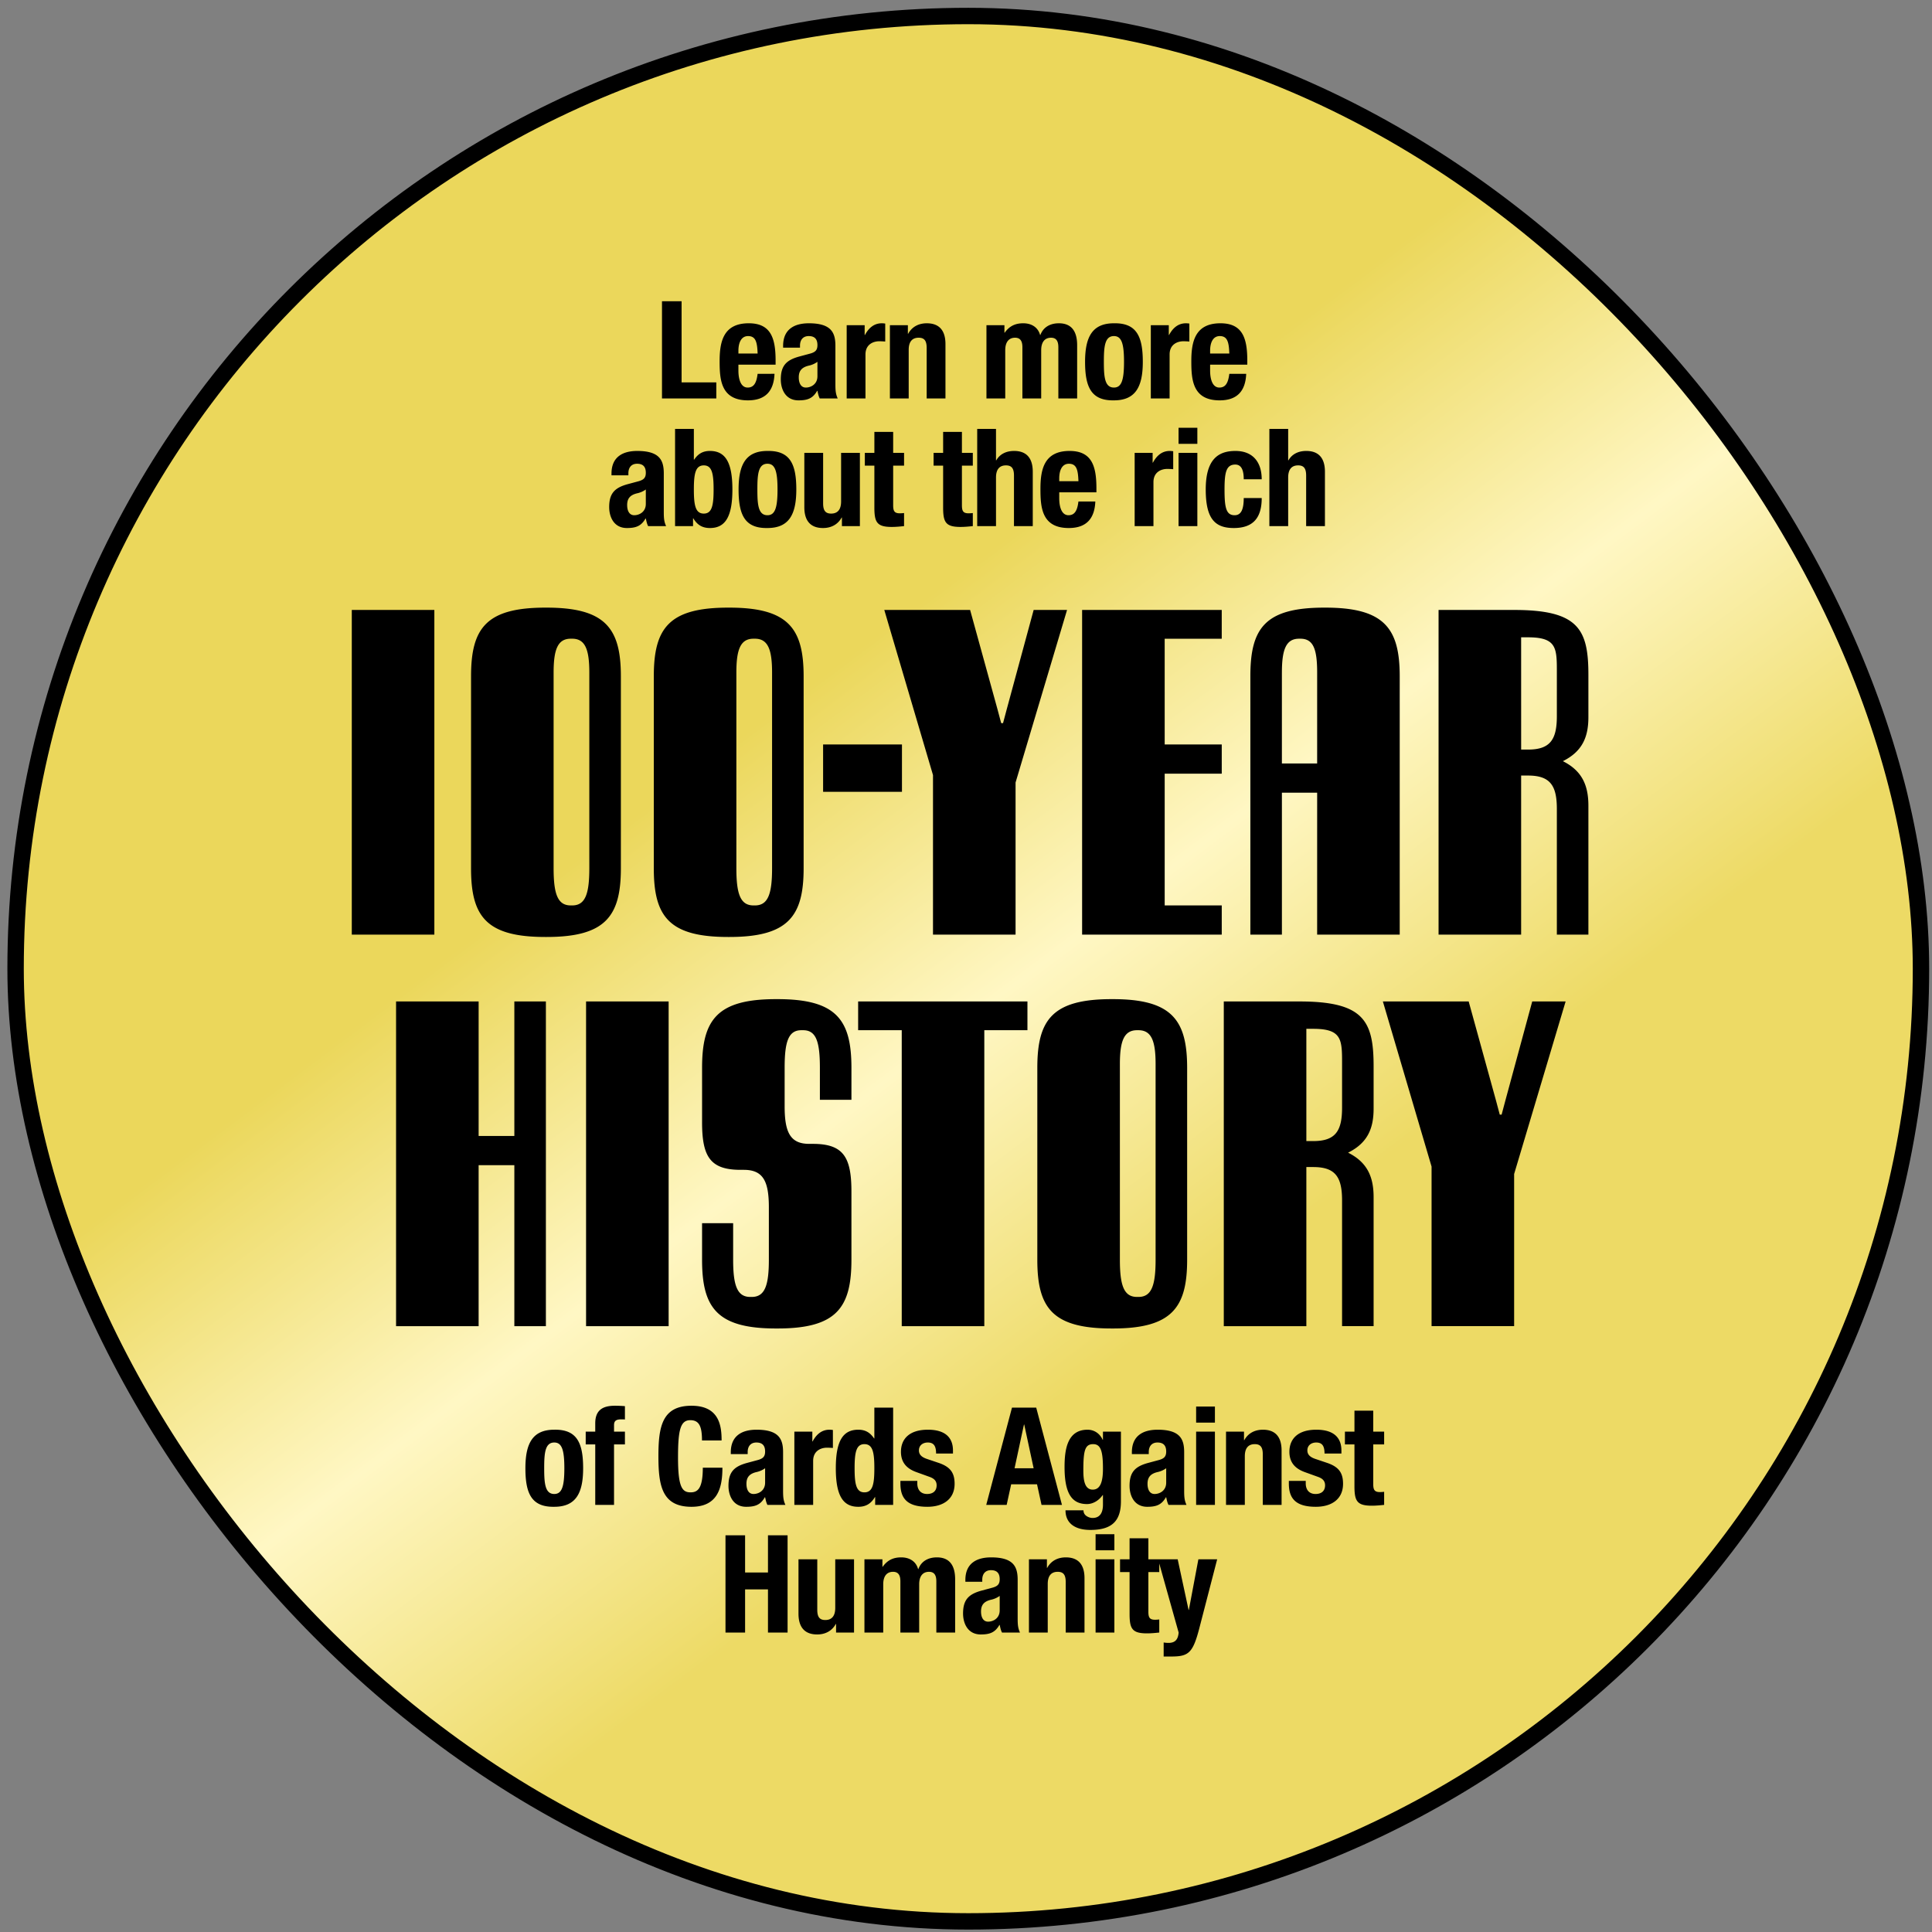 <svg width="227" height="227" viewBox="0 0 227 227" fill="none" xmlns="http://www.w3.org/2000/svg"><rect x="0" y="0" width="227" height="227" fill="#808080" stroke="none"/><rect x="1.832" y="1.88" width="223.873" height="223.873" rx="111.937" fill="url(#a)"/><path d="M84.163 46.816H77.78V35.392h2.303v9.536h4.08v1.888Zm6.965-3.968H86.76v.688c0 1.008.272 2 1.088 2 .736 0 1.04-.56 1.168-1.616H91c-.08 2-1.04 3.12-3.12 3.12-3.2 0-3.328-2.464-3.328-4.608 0-2.304.448-4.448 3.424-4.448 2.576 0 3.152 1.728 3.152 4.368v.496Zm-4.368-1.312h2.256c-.048-1.312-.208-2.048-1.12-2.048-.88 0-1.136.912-1.136 1.712v.336Zm7.236-.688h-1.984v-.208c0-1.984 1.36-2.656 3.024-2.656 2.624 0 3.12 1.088 3.12 2.64v4.528c0 .8.048 1.168.272 1.664h-2.112c-.144-.272-.208-.608-.272-.896h-.032c-.512.896-1.136 1.12-2.192 1.12-1.536 0-2.08-1.312-2.08-2.464 0-1.616.656-2.272 2.176-2.688l1.248-.336c.656-.176.88-.432.88-1.008 0-.656-.288-1.056-1.024-1.056-.672 0-1.024.448-1.024 1.12v.24Zm2.048 3.36v-1.696a2.73 2.73 0 0 1-.944.432c-.896.192-1.248.624-1.248 1.392 0 .656.24 1.2.832 1.2s1.36-.384 1.36-1.328Zm3.437 2.608v-8.608h2.112v1.152h.032c.448-.832 1.072-1.376 1.984-1.376.128 0 .272.016.4.032v2.112a9.896 9.896 0 0 0-.688-.032c-.768 0-1.632.4-1.632 1.552v5.168h-2.208Zm5.078 0v-8.608h2.112v1.008h.032c.464-.848 1.264-1.232 2.192-1.232 1.376 0 2.192.752 2.192 2.448v6.384h-2.208V40.88c0-.864-.288-1.2-.944-1.2-.752 0-1.168.464-1.168 1.424v5.712h-2.208Zm11.344 0v-8.608h2.112v.88h.032c.56-.784 1.248-1.104 2.176-1.104 1.008 0 1.744.496 1.984 1.376h.032c.336-.912 1.136-1.376 2.176-1.376 1.456 0 2.144.912 2.144 2.576v6.256h-2.208V40.8c0-.72-.24-1.12-.864-1.12-.704 0-1.152.48-1.152 1.472v5.664h-2.208V40.8c0-.72-.24-1.12-.864-1.12-.704 0-1.152.48-1.152 1.472v5.664h-2.208Zm11.587-4.304c0-2.944.864-4.528 3.392-4.528 2.656-.048 3.392 1.536 3.392 4.528 0 2.944-.864 4.528-3.392 4.528-2.656.048-3.392-1.536-3.392-4.528Zm2.208 0c0 1.76.096 3.024 1.184 3.024.896 0 1.184-.88 1.184-3.024s-.288-3.024-1.184-3.024c-1.088 0-1.184 1.264-1.184 3.024Zm5.517 4.304v-8.608h2.112v1.152h.032c.448-.832 1.072-1.376 1.984-1.376.128 0 .272.016.4.032v2.112a9.896 9.896 0 0 0-.688-.032c-.768 0-1.632.4-1.632 1.552v5.168h-2.208Zm11.335-3.968h-4.368v.688c0 1.008.272 2 1.088 2 .736 0 1.04-.56 1.168-1.616h1.984c-.08 2-1.04 3.12-3.12 3.12-3.2 0-3.328-2.464-3.328-4.608 0-2.304.448-4.448 3.424-4.448 2.576 0 3.152 1.728 3.152 4.368v.496Zm-4.368-1.312h2.256c-.048-1.312-.208-2.048-1.12-2.048-.88 0-1.136.912-1.136 1.712v.336Zm-68.35 14.312h-1.984v-.208c0-1.984 1.36-2.656 3.024-2.656 2.624 0 3.12 1.088 3.12 2.64v4.528c0 .8.048 1.168.272 1.664h-2.112c-.144-.272-.208-.608-.272-.896h-.032c-.512.896-1.136 1.12-2.192 1.12-1.536 0-2.08-1.312-2.08-2.464 0-1.616.656-2.272 2.176-2.688L75 56.552c.656-.176.88-.432.88-1.008 0-.656-.288-1.056-1.024-1.056-.672 0-1.024.448-1.024 1.12v.24Zm2.048 3.36v-1.696a2.73 2.73 0 0 1-.944.432c-.896.192-1.248.624-1.248 1.392 0 .656.24 1.2.832 1.2s1.36-.384 1.36-1.328Zm5.645-1.696c0 1.872.192 2.832 1.168 2.832.96 0 1.152-.96 1.152-2.832 0-1.872-.192-2.832-1.152-2.832-.976 0-1.168.96-1.168 2.832Zm-2.208 4.304V50.392h2.208v3.616h.032c.464-.688 1.024-1.024 1.856-1.024 1.808 0 2.64 1.328 2.64 4.528 0 3.2-.832 4.528-2.64 4.528-.864 0-1.472-.336-1.952-1.136h-.032v.912h-2.112Zm7.462-4.304c0-2.944.864-4.528 3.392-4.528 2.656-.048 3.392 1.536 3.392 4.528 0 2.944-.864 4.528-3.392 4.528-2.656.048-3.392-1.536-3.392-4.528Zm2.208 0c0 1.76.096 3.024 1.184 3.024.896 0 1.184-.88 1.184-3.024s-.288-3.024-1.184-3.024c-1.088 0-1.184 1.264-1.184 3.024Zm9.934 4.304v-1.008h-.032c-.464.848-1.264 1.232-2.192 1.232-1.376 0-2.192-.752-2.192-2.448v-6.384h2.208v5.936c0 .864.288 1.2.944 1.2.752 0 1.168-.464 1.168-1.424v-5.712h2.208v8.608h-2.112Zm3.814-8.608v-2.464h2.208v2.464h1.28v1.504h-1.28v4.656c0 .672.144.944.784.944.176 0 .352-.016.496-.032v1.536c-.48.048-.928.096-1.44.096-1.728 0-2.048-.528-2.048-2.272v-4.928h-1.12v-1.504h1.12Zm8.078 0v-2.464h2.208v2.464h1.28v1.504h-1.28v4.656c0 .672.144.944.784.944.176 0 .352-.016.496-.032v1.536c-.48.048-.928.096-1.44.096-1.728 0-2.048-.528-2.048-2.272v-4.928h-1.12v-1.504h1.12Zm4.004 8.608V50.392h2.208v3.696h.032c.416-.736 1.168-1.104 2.096-1.104 1.376 0 2.192.752 2.192 2.448v6.384h-2.208V55.88c0-.864-.288-1.2-.944-1.2-.752 0-1.168.464-1.168 1.424v5.712h-2.208Zm14.006-3.968h-4.368v.688c0 1.008.272 2 1.088 2 .736 0 1.04-.56 1.168-1.616h1.984c-.08 2-1.04 3.12-3.12 3.12-3.2 0-3.328-2.464-3.328-4.608 0-2.304.448-4.448 3.424-4.448 2.576 0 3.152 1.728 3.152 4.368v.496Zm-4.368-1.312h2.256c-.048-1.312-.208-2.048-1.12-2.048-.88 0-1.136.912-1.136 1.712v.336Zm8.862 5.28v-8.608h2.112v1.152h.032c.448-.832 1.072-1.376 1.984-1.376.128 0 .272.016.4.032v2.112a9.896 9.896 0 0 0-.688-.032c-.768 0-1.632.4-1.632 1.552v5.168h-2.208Zm5.158 0v-8.608h2.208v8.608h-2.208Zm0-9.664v-1.888h2.208v1.888h-2.208Zm9.77 4.16h-2.112c0-.832-.16-1.728-.992-1.728-1.088 0-1.264.96-1.264 2.944 0 2.128.192 3.008 1.184 3.008.736 0 1.072-.624 1.072-2.016h2.112c0 2.256-.944 3.52-3.28 3.52-2.208 0-3.296-1.072-3.296-4.528 0-3.536 1.456-4.528 3.488-4.528s3.088 1.296 3.088 3.328Zm.9 5.504V50.392h2.208v3.696h.032c.416-.736 1.168-1.104 2.096-1.104 1.376 0 2.192.752 2.192 2.448v6.384h-2.208V55.88c0-.864-.288-1.2-.944-1.2-.752 0-1.168.464-1.168 1.424v5.712h-2.208Zm-107.811 48v-38.15h9.701v38.15h-9.7Zm22.895.273h-.163c-6.976 0-8.72-2.453-8.72-8.066V79.46c0-5.614 1.744-8.066 8.72-8.066h.163c6.922 0 8.72 2.452 8.72 8.066v22.563c0 5.613-1.798 8.066-8.72 8.066Zm2.834-3.706h.164c1.526 0 2.016-1.308 2.016-4.36v-23c0-2.724-.49-3.978-2.016-3.978h-.164c-1.526 0-2.016 1.254-2.016 3.979v22.999c0 3.052.49 4.36 2.016 4.36Zm18.64 3.706h-.164c-6.976 0-8.72-2.453-8.72-8.066V79.46c0-5.614 1.744-8.066 8.72-8.066h.163c6.922 0 8.72 2.452 8.72 8.066v22.563c0 5.613-1.798 8.066-8.72 8.066Zm2.833-3.706h.164c1.526 0 2.016-1.308 2.016-4.36v-23c0-2.724-.49-3.978-2.016-3.978h-.164c-1.526 0-2.016 1.254-2.016 3.979v22.999c0 3.052.49 4.36 2.016 4.36Zm17.441-18.912v5.56h-9.266v-5.56h9.266Zm3.646 22.345V91.068L103.9 71.666h10.083l3.215 11.663.436 1.635h.218l.436-1.635 3.161-11.663h3.924l-6.049 20.274v17.876h-9.701Zm17.521 0v-38.15h16.405v3.38h-6.704V87.47h6.704v3.434h-6.704v15.478h6.704v3.433h-16.405Zm37.316 0h-9.701V93.139h-4.142v16.677h-3.706V79.46c0-5.614 1.689-8.066 8.665-8.066h.164c6.921 0 8.72 2.452 8.72 8.066v30.356Zm-13.843-30.792v10.682h4.142V79.024c0-2.725-.436-3.979-1.962-3.979h-.164c-1.526 0-2.016 1.254-2.016 3.979Zm36.013 30.792h-3.706v-14.77c0-2.724-.763-3.923-3.379-3.923h-.818v18.693h-9.701v-38.15h8.884c7.575 0 8.72 2.29 8.72 7.63v4.96c0 2.343-.709 4.033-2.998 5.177 2.289 1.145 2.998 2.889 2.998 5.232v15.151Zm-7.903-21.745h.818c2.616 0 3.379-1.2 3.379-3.924v-4.85c0-3.053.109-4.415-3.379-4.415h-.818V88.07ZM46.535 117.666h9.702v15.805h4.196v-15.805h3.706v38.15h-3.706v-18.911h-4.197v18.911h-9.7v-38.15Zm22.325 38.15v-38.15h9.701v38.15h-9.7Zm13.63-23.98v-6.376c0-5.614 1.744-8.066 8.666-8.066h.218c6.921 0 8.665 2.452 8.665 8.066v3.76h-3.706v-3.76c0-3.052-.436-4.415-1.962-4.415h-.218c-1.526 0-1.962 1.363-1.962 4.415v4.523c0 3.052.654 4.415 2.889 4.415h.436c3.597 0 4.523 1.58 4.523 5.613v8.012c0 5.613-1.744 8.066-8.665 8.066h-.218c-6.922 0-8.666-2.453-8.666-8.066v-4.306h3.652v4.306c0 3.052.49 4.36 2.016 4.36h.164c1.526 0 2.016-1.308 2.016-4.36v-6.159c0-3.052-.654-4.414-2.943-4.414h-.381c-3.597 0-4.524-1.581-4.524-5.614Zm18.337-10.791v-3.379h19.892v3.379h-5.068v34.771h-9.701v-34.771h-5.123Zm29.936 35.044h-.163c-6.976 0-8.72-2.453-8.72-8.066V125.46c0-5.614 1.744-8.066 8.72-8.066h.163c6.922 0 8.72 2.452 8.72 8.066v22.563c0 5.613-1.798 8.066-8.72 8.066Zm2.834-3.706h.164c1.526 0 2.016-1.308 2.016-4.36v-22.999c0-2.725-.49-3.979-2.016-3.979h-.164c-1.526 0-2.016 1.254-2.016 3.979v22.999c0 3.052.49 4.36 2.016 4.36Zm27.795 3.433h-3.706v-14.769c0-2.725-.763-3.924-3.379-3.924h-.817v18.693h-9.701v-38.15h8.883c7.576 0 8.72 2.289 8.72 7.63v4.96c0 2.343-.708 4.033-2.997 5.177 2.289 1.145 2.997 2.889 2.997 5.232v15.151Zm-7.902-21.745h.817c2.616 0 3.379-1.199 3.379-3.924v-4.851c0-3.052.109-4.414-3.379-4.414h-.817v13.189Zm14.712 21.745v-18.748l-5.722-19.402h10.082l3.216 11.663.436 1.635h.218l.436-1.635 3.161-11.663h3.924l-6.05 20.274v17.876h-9.701Zm-106.47 16.696c0-2.944.864-4.528 3.392-4.528 2.656-.048 3.392 1.536 3.392 4.528 0 2.944-.864 4.528-3.392 4.528-2.656.048-3.392-1.536-3.392-4.528Zm2.208 0c0 1.76.096 3.024 1.184 3.024.896 0 1.184-.88 1.184-3.024s-.288-3.024-1.184-3.024c-1.088 0-1.184 1.264-1.184 3.024Zm5.998 4.304v-7.104h-1.12v-1.504h1.12v-.976c0-1.552.88-2.064 2.304-2.064.4 0 .784.016 1.184.048v1.568c-.144-.016-.288-.016-.432-.016-.624 0-.848.192-.848.688v.752h1.28v1.504h-1.28v7.104h-2.208Zm14.846-7.568H82.48c0-1.664-.336-2.384-1.376-2.384-1.168 0-1.44 1.168-1.44 4.4 0 3.456.48 4.08 1.472 4.08.832 0 1.44-.432 1.44-2.896h2.304c0 2.464-.608 4.592-3.632 4.592-3.456 0-3.888-2.464-3.888-5.936s.432-5.936 3.888-5.936c3.296 0 3.536 2.416 3.536 4.08Zm3.064 1.6h-1.984v-.208c0-1.984 1.36-2.656 3.024-2.656 2.624 0 3.12 1.088 3.12 2.64v4.528c0 .8.048 1.168.272 1.664h-2.112c-.144-.272-.208-.608-.272-.896h-.032c-.512.896-1.136 1.12-2.192 1.12-1.536 0-2.08-1.312-2.08-2.464 0-1.616.656-2.272 2.176-2.688l1.248-.336c.656-.176.88-.432.88-1.008 0-.656-.288-1.056-1.024-1.056-.672 0-1.024.448-1.024 1.12v.24Zm2.048 3.36v-1.696a2.73 2.73 0 0 1-.944.432c-.896.192-1.248.624-1.248 1.392 0 .656.24 1.2.832 1.2s1.36-.384 1.36-1.328Zm3.437 2.608v-8.608h2.112v1.152h.032c.448-.832 1.072-1.376 1.984-1.376.128 0 .272.016.4.032v2.112a9.896 9.896 0 0 0-.688-.032c-.768 0-1.632.4-1.632 1.552v5.168h-2.208Zm7.078-4.304c0 1.872.192 2.832 1.152 2.832.976 0 1.168-.96 1.168-2.832 0-1.872-.192-2.832-1.168-2.832-.96 0-1.152.96-1.152 2.832Zm2.416 4.304v-.912h-.032c-.48.8-1.088 1.136-1.952 1.136-1.808 0-2.64-1.328-2.64-4.528 0-3.2.832-4.528 2.64-4.528.832 0 1.392.336 1.856 1.024h.032v-3.616h2.208v11.424h-2.112Zm2.966-2.816h1.984v.288c0 .752.4 1.248 1.152 1.248.672 0 1.12-.336 1.12-1.024 0-.56-.368-.816-.8-.976l-1.552-.56c-1.216-.432-1.84-1.184-1.84-2.4 0-1.424.896-2.592 3.168-2.592 2 0 2.944.896 2.944 2.448v.352h-1.984c0-.864-.256-1.296-.976-1.296-.56 0-1.04.32-1.04.928 0 .416.224.768.96 1.008l1.328.448c1.392.464 1.904 1.168 1.904 2.464 0 1.808-1.344 2.704-3.2 2.704-2.48 0-3.168-1.088-3.168-2.736V174Zm10.085 2.816 3.024-11.424h2.848l3.024 11.424h-2.4l-.528-2.416h-3.04l-.528 2.416h-2.4Zm4.432-9.44-1.104 5.136h2.24l-1.104-5.136h-.032Zm9.281.832h2.112v8.176c0 2.272-1.008 3.376-3.584 3.376-1.872 0-2.928-.832-2.928-2.304h2.112c0 .288.128.512.336.656.208.144.464.24.736.24.896 0 1.216-.672 1.216-1.552v-1.136h-.032c-.448.64-1.136 1.056-1.84 1.056-1.76 0-2.64-1.2-2.64-4.352 0-2.016.304-4.384 2.704-4.384.608 0 1.36.288 1.776 1.184h.032v-.96Zm-2.304 4.576c0 1.184.176 2.24 1.104 2.24.928 0 1.2-1.008 1.2-2.464 0-2.096-.272-2.88-1.152-2.88-.976 0-1.152.784-1.152 3.104Zm7.686-1.936h-1.984v-.208c0-1.984 1.36-2.656 3.024-2.656 2.624 0 3.12 1.088 3.12 2.64v4.528c0 .8.048 1.168.272 1.664h-2.112c-.144-.272-.208-.608-.272-.896h-.032c-.512.896-1.136 1.12-2.192 1.12-1.536 0-2.08-1.312-2.08-2.464 0-1.616.656-2.272 2.176-2.688l1.248-.336c.656-.176.88-.432.88-1.008 0-.656-.288-1.056-1.024-1.056-.672 0-1.024.448-1.024 1.12v.24Zm2.048 3.36v-1.696a2.73 2.73 0 0 1-.944.432c-.896.192-1.248.624-1.248 1.392 0 .656.24 1.2.832 1.2s1.36-.384 1.36-1.328Zm3.517 2.608v-8.608h2.208v8.608h-2.208Zm0-9.664v-1.888h2.208v1.888h-2.208Zm3.513 9.664v-8.608h2.112v1.008h.032c.464-.848 1.264-1.232 2.192-1.232 1.376 0 2.192.752 2.192 2.448v6.384h-2.208v-5.936c0-.864-.288-1.2-.944-1.2-.752 0-1.168.464-1.168 1.424v5.712h-2.208Zm7.382-2.816h1.984v.288c0 .752.4 1.248 1.152 1.248.672 0 1.12-.336 1.12-1.024 0-.56-.368-.816-.8-.976l-1.552-.56c-1.216-.432-1.84-1.184-1.84-2.4 0-1.424.896-2.592 3.168-2.592 2 0 2.944.896 2.944 2.448v.352h-1.984c0-.864-.256-1.296-.976-1.296-.56 0-1.04.32-1.04.928 0 .416.224.768.96 1.008l1.328.448c1.392.464 1.904 1.168 1.904 2.464 0 1.808-1.344 2.704-3.2 2.704-2.48 0-3.168-1.088-3.168-2.736V174Zm7.708-5.792v-2.464h2.208v2.464h1.28v1.504h-1.28v4.656c0 .672.144.944.784.944.176 0 .352-.016.496-.032v1.536c-.48.048-.928.096-1.44.096-1.728 0-2.048-.528-2.048-2.272v-4.928h-1.12v-1.504h1.12Zm-73.9 23.608v-11.424h2.303v4.368h2.688v-4.368h2.304v11.424h-2.304v-5.072h-2.688v5.072H85.24Zm12.992 0v-1.008h-.032c-.464.848-1.264 1.232-2.192 1.232-1.376 0-2.192-.752-2.192-2.448v-6.384h2.208v5.936c0 .864.288 1.2.944 1.2.752 0 1.168-.464 1.168-1.424v-5.712h2.208v8.608h-2.112Zm3.334 0v-8.608h2.112v.88h.032c.56-.784 1.248-1.104 2.176-1.104 1.008 0 1.744.496 1.984 1.376h.032c.336-.912 1.136-1.376 2.176-1.376 1.456 0 2.144.912 2.144 2.576v6.256h-2.208V185.8c0-.72-.24-1.12-.864-1.12-.704 0-1.152.48-1.152 1.472v5.664h-2.208V185.8c0-.72-.24-1.12-.864-1.12-.704 0-1.152.48-1.152 1.472v5.664h-2.208Zm13.843-5.968h-1.984v-.208c0-1.984 1.36-2.656 3.024-2.656 2.624 0 3.12 1.088 3.12 2.64v4.528c0 .8.048 1.168.272 1.664h-2.112c-.144-.272-.208-.608-.272-.896h-.032c-.512.896-1.136 1.12-2.192 1.12-1.536 0-2.08-1.312-2.08-2.464 0-1.616.656-2.272 2.176-2.688l1.248-.336c.656-.176.88-.432.88-1.008 0-.656-.288-1.056-1.024-1.056-.672 0-1.024.448-1.024 1.12v.24Zm2.048 3.36v-1.696a2.73 2.73 0 0 1-.944.432c-.896.192-1.248.624-1.248 1.392 0 .656.24 1.2.832 1.2s1.36-.384 1.36-1.328Zm3.437 2.608v-8.608h2.112v1.008h.032c.464-.848 1.264-1.232 2.192-1.232 1.376 0 2.192.752 2.192 2.448v6.384h-2.208v-5.936c0-.864-.288-1.2-.944-1.2-.752 0-1.168.464-1.168 1.424v5.712h-2.208Zm7.83 0v-8.608h2.208v8.608h-2.208Zm0-9.664v-1.888h2.208v1.888h-2.208Zm3.994 1.056v-2.464h2.208v2.464h1.28v1.504h-1.28v4.656c0 .672.144.944.784.944.176 0 .352-.016.496-.032v1.536c-.48.048-.928.096-1.44.096-1.728 0-2.048-.528-2.048-2.272v-4.928h-1.12v-1.504h1.12Zm4.004 11.424v-1.648c.192.032.384.048.576.048.816 0 1.12-.448 1.184-1.216l-2.416-8.608h2.304l1.28 5.952h.032l1.12-5.952h2.208l-2.08 8.032c-.768 2.976-1.264 3.392-3.312 3.392h-.896Z" fill="#000"/><rect x="1.832" y="1.88" width="223.873" height="223.873" rx="111.937" stroke="#000" stroke-width="1.927"/><defs><linearGradient id="a" x1="51.012" y1="35.357" x2="173.157" y2="198.493" gradientUnits="userSpaceOnUse"><stop offset=".307" stop-color="#EBD75B"/><stop offset=".516" stop-color="#FFF7C4"/><stop offset=".724" stop-color="#EDDA65"/></linearGradient></defs></svg>
